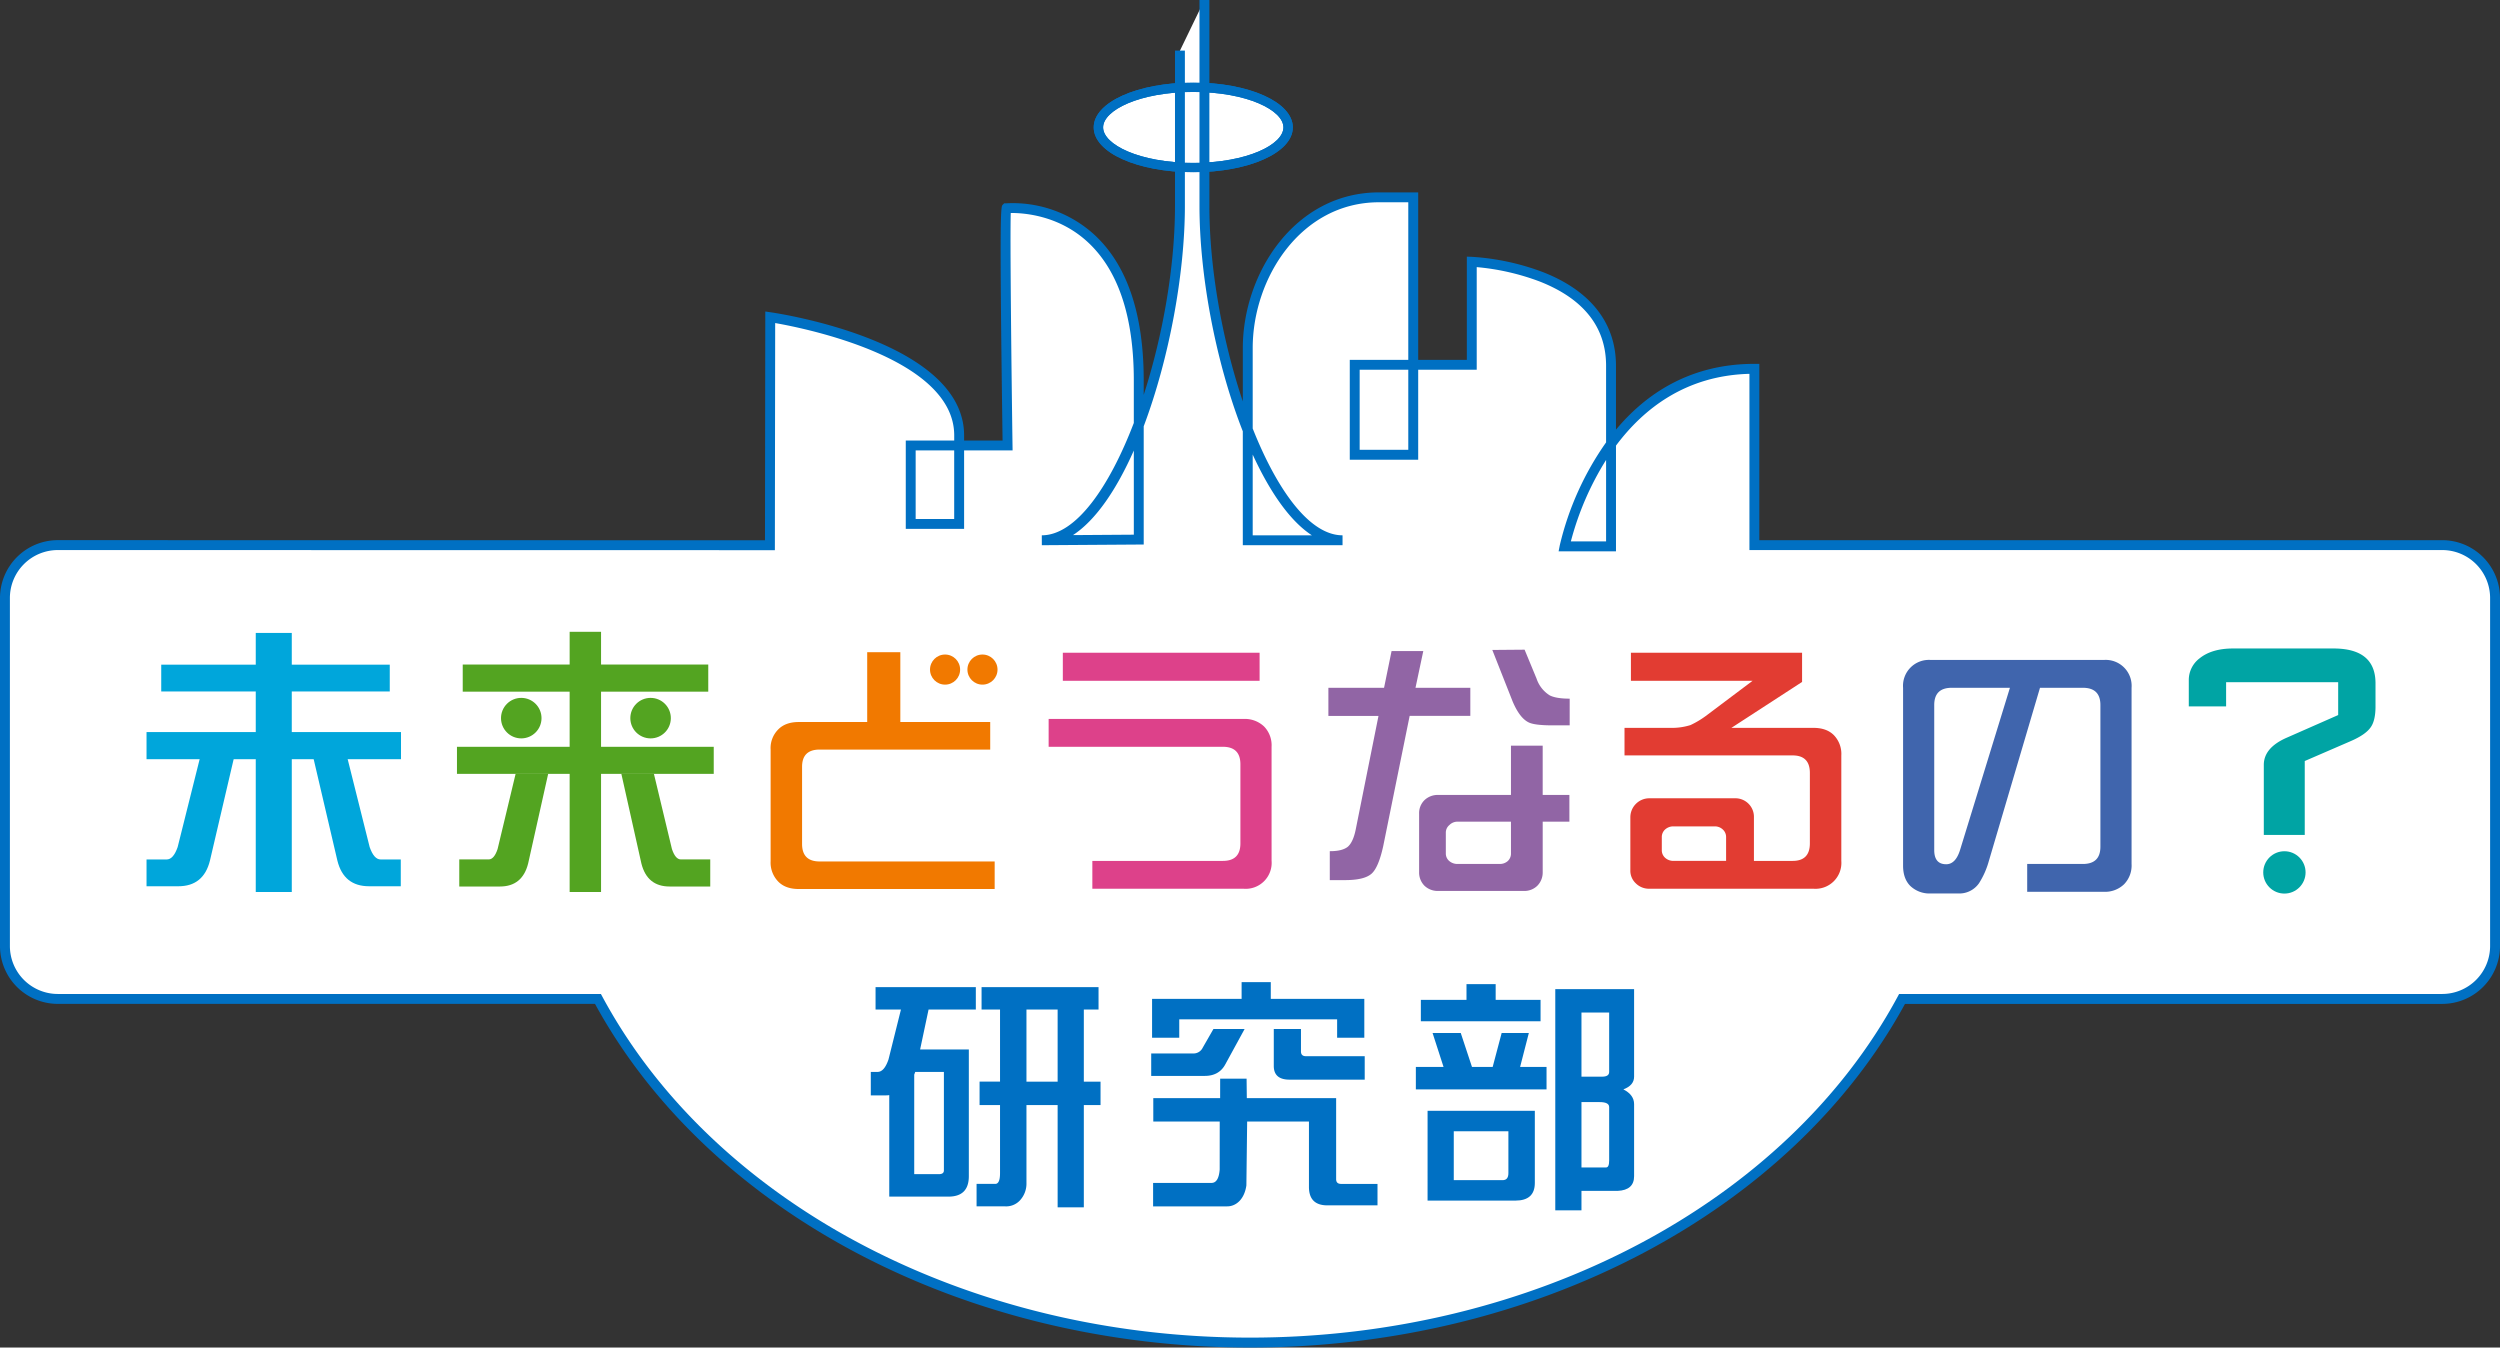 <svg xmlns="http://www.w3.org/2000/svg" width="908.256" height="489.563"><rect width="100%" height="100%" fill="#333333" stroke="none"/><g data-name="グループ 7573"><g data-name="グループ 7565" transform="translate(397.346 29.995)"><ellipse data-name="楕円形 288" cx="34.461" cy="14.579" rx="34.461" ry="14.579" transform="translate(1.708 1.712)" fill="#fff"/><path data-name="パス 17072" d="M36.17 32.58C15.886 32.58 0 25.425 0 16.291S15.886 0 36.17 0s36.17 7.155 36.17 16.291S56.447 32.58 36.17 32.58zm0-29.16c-19.592 0-32.752 6.656-32.752 12.871s13.16 12.871 32.752 12.871 32.752-6.656 32.752-12.871S55.762 3.42 36.17 3.42z" fill="#0070c3"/></g><g data-name="グループ 7566"><path data-name="パス 17073" d="M437.574 0v74.8c0 50.874 23.45 121.474 50.178 121.474h-34.439v-69.805c0-26.507 18.329-54.783 47.659-54.783h12.464v93.528h-21.262v-32.693H534.7v-37.42s50.593 1.988 50.593 37.774v65.607h-16.864s12.6-64.5 68.941-64.5v64.047h249.887a19.26 19.26 0 0119.2 19.2V343.7a19.26 19.26 0 01-19.2 19.2H691.018c-39.561 73.443-130.728 124.852-236.892 124.852S256.795 436.343 217.234 362.9H20.999a19.26 19.26 0 01-19.2-19.2V217.244a19.26 19.26 0 0119.2-19.2l258.713.044.115-82.833s68.635 9.95 68.635 42.931v32.176h-17.6v-28.518h35.2s-1.222-86.176-.489-86.176c0 0 48.148-5.081 48.148 62.514v57.855l-35.218.243c26.726 0 50.176-70.6 50.176-121.474V18.392" fill="#fff"/><path data-name="パス 17074" d="M454.127 489.563c-103.272 0-196.536-48.976-237.961-124.852H20.999a21.023 21.023 0 01-21-21V217.237a21.023 21.023 0 0121-21l256.918.042.115-83.11 2.053.3c2.864.413 70.174 10.562 70.174 44.707v1.866h13.976c-1.189-84.387-.644-84.937.044-85.635l.528-.535.761-.006a44 44 0 0131.628 11.057c12.154 10.938 18.317 28.856 18.317 53.256v5.278c6.96-21.559 11.363-46.707 11.363-68.654V18.392h3.594v56.412c0 24.327-5.616 55.267-14.958 80.066v42.952l-36.768.254h-.247l-.013-3.6h.2c12.192-.18 24.234-17.329 33.23-40.811v-15.49c0-23.305-5.748-40.312-17.082-50.545-10.657-9.619-23.362-10.283-27.623-10.248-.285 8.549.206 53.858.64 84.429l.025 1.822h-17.615v28.51h-21.192v-32.098h17.6v-1.866c0-27.935-53.772-38.835-65.045-40.813l-.113 82.513-260.507-.042a17.423 17.423 0 00-17.407 17.4v126.475a17.425 17.425 0 0017.407 17.4h197.31l.51.946c40.547 75.268 132.909 123.9 235.309 123.9s194.764-48.636 235.311-123.9l.507-.946h197.312a17.423 17.423 0 0017.4-17.4V217.237a17.421 17.421 0 00-17.4-17.4H635.573v-64.024c-23.085.6-38.473 12.661-48.483 26.078v38.4h-20.844l.417-2.141a107.816 107.816 0 0116.832-37.426v-27.837c0-14.005-8.1-24.3-24.079-30.6a86.361 86.361 0 00-22.92-5.242v37.288h-21.261v32.693h-24.859v-36.29h21.259V73.487h-10.663c-28.33 0-45.862 27.5-45.862 52.985v29.2c8.954 22.569 20.733 38.808 32.641 38.808v3.6h-36.235v-41.389c-.191-.482-.375-.958-.554-1.424-9.367-24.436-15.186-55.265-15.186-80.46V.007h3.594v74.8c0 22.756 4.735 48.953 12.146 71.024v-19.355c0-27.21 18.908-56.582 49.456-56.582h14.263v60.834h17.669V93.236l1.868.073a88.136 88.136 0 0125.882 5.59c17.294 6.8 26.436 18.545 26.436 33.979v23.211c10.826-12.963 26.891-23.9 50.28-23.9h1.8v64.056h248.089a21.023 21.023 0 0121 21V343.72a21.023 21.023 0 01-21 21H692.088c-41.425 75.867-134.689 124.843-237.961 124.843zm116.571-292.874h12.8v-29.59a106.478 106.478 0 00-12.8 29.59zm-115.588-2.208h21.5c-9.126-5.953-16.43-18.3-21.5-29.336zm-43.189-30.806c-6.217 14.05-13.724 25.245-22.1 30.729l22.1-.153zm-79.26 24.88h14v-24.916h-14zm161.307-25.136h17.667v-29.1h-17.666z" fill="#0070c3"/></g><path data-name="パス 17075" d="M433.516 62.575c-20.284 0-36.17-7.155-36.17-16.289s15.886-16.291 36.17-16.291 36.17 7.155 36.17 16.291-15.893 16.289-36.17 16.289zm0-29.16c-19.592 0-32.752 6.656-32.752 12.871s13.16 12.871 32.752 12.871 32.752-6.656 32.752-12.871-13.16-12.871-32.752-12.871z" fill="#0070c3"/><g data-name="グループ 7567" fill="#0070c3"><path data-name="パス 17076" d="M354.52 358.622v8.153h-17.172l-3.07 14.5h17.7v46.032q0 7.429-7.409 7.429h-21.5v-36.879a6.505 6.505 0 01-1.086.092h-5.618v-8.518h2.447q2.444 0 3.986-4.532l4.519-18.124h-9.223v-8.153zm-22.381 31.8v36.153h8.954q1.827 0 1.828-1.359v-35.791h-10.417c-.122.366-.243.699-.37 1.001zm66.962-31.8v8.153h-5.345v26.189h6.071v8.516h-6.071v37.151h-9.516V401.48h-11.326v28.273a8.96 8.96 0 01-2.357 6.341 6.838 6.838 0 01-5.437 2.177h-10.328v-8.157h6.8q1.717 0 1.722-3.9v-24.738h-7.432v-8.516h7.432v-26.185h-6.708v-8.153zm-14.861 34.342v-26.189h-11.326v26.189z"/><path data-name="パス 17077" d="M440.84 373.844h11.328l-6.979 12.776q-2.265 4.263-7.52 4.259h-19.432v-8.155h15.174a3.694 3.694 0 003.533-2.084zm-21.848 25.1h24.287l.008-7.069h9.6l.082 7.069h32.452v29.452c0 1.149.6 1.722 1.812 1.722h13.215v7.794h-18.2q-6.709 0-6.706-6.706v-23.742h-22.45l-.283 23.2c-.726 5.075-3.768 7.612-6.968 7.612h-26.92v-8.518h21.2q2.63 0 2.99-4.895l.013-17.4h-24.132zm32.087-42.136h10.6v6.073h33.979v14.133h-9.877v-6.7h-57.355v6.7h-9.874v-14.133h32.528zm11.688 17.036h9.879v8.155q0 1.724 1.81 1.724h21.347v8.516h-27.325q-5.709 0-5.71-4.984z"/><path data-name="パス 17078" d="M520.457 375.292h10.239l4.076 12.324h7.522l3.261-12.324h9.876l-3.17 12.324h9.6v8.155h-47.477v-8.155h10.059zm12.322-17.759h10.6v5.71h16.31v7.79h-43.491v-7.79h16.581zm-14.136 46.032h38.963v26.187q0 6.432-7.067 6.431h-31.9zm27.273 25.188q2.085 0 2.086-2.537v-15.221h-19.845v17.759zm28.634 3.9v7.069h-9.514v-80.377h28.634v31.806q0 3.171-3.894 4.62 3.891 2 3.894 5.347v26.187q0 5.076-5.98 5.345zm0-64.787v23.289h7.5q2.56 0 2.56-1.721v-21.567zm0 32.53v23.74h8.962c.73 0 1.1-.843 1.1-2.537v-19.388q0-1.815-3.473-1.814z"/></g><g data-name="グループ 7572"><g data-name="グループ 7568" fill="#00a6db"><path data-name="パス 17079" d="M141.601 241.469v9.736h-35.6v14.763h39.683v9.842h-39.679v48.265H92.918V275.81H53.237v-9.842h39.681v-14.763H58.577v-9.736h34.341v-11.518h13.087v11.518z"/><path data-name="パス 17080" d="M72.552 275.734h12.353l-8.633 36.927q-2.306 9.32-11.516 9.319H53.237v-9.736h7.329q2.409 0 3.978-4.5z"/><path data-name="パス 17081" d="M134.298 307.742q1.569 4.5 3.978 4.5h7.329v9.736h-11.518q-9.213 0-11.516-9.319l-8.633-36.927h12.353z"/></g><path data-name="パス 17082" d="M461.967 312.667a9.44 9.44 0 01-10.214 10.212h-54.9v-10.112h47.42q6.37 0 6.371-6.37v-28.715q0-6.37-6.371-6.37h-63.3V261.2h70.778a10.114 10.114 0 017.484 2.73 9.771 9.771 0 012.73 7.381zm-4.349-65.319h-71.489v-10.212h71.487z" fill="#dd418a"/><path data-name="パス 17083" d="M517.085 236.527l-2.831 13.347h19.919v10.214H512.13l-9.606 47.324q-1.72 7.788-4.246 10.011-2.629 2.325-9.6 2.325h-5.563v-10.516h.2q4.347 0 6.371-1.619 1.922-1.718 2.833-6.167l8.291-41.354h-18.2v-10.214h20.223l2.73-13.347zm53.082 61.984h-9.7v18.4a6.806 6.806 0 01-1.921 4.852 6.709 6.709 0 01-4.955 1.921h-31.148a6.919 6.919 0 01-4.955-1.921 6.806 6.806 0 01-1.921-4.852v-21.336a6.587 6.587 0 011.921-4.852 6.929 6.929 0 014.955-1.921h26.493v-17.9h11.527v17.9h9.7zm-21.232 0h-19.516a4.11 4.11 0 00-2.831 1.214 3.545 3.545 0 00-1.315 2.831v7.482a3.542 3.542 0 001.315 2.831 4.549 4.549 0 002.831 1.011h15.474a4.284 4.284 0 002.831-1.011 3.667 3.667 0 001.214-2.831zm21.334-34.985h-6.166q-6.675 0-8.8-1.111-3.237-1.617-5.762-7.585l-7.381-18.7 11.728-.1 4.349 10.514a11.435 11.435 0 004.752 6.069q2.328 1.211 7.281 1.212z" fill="#9165a5"/><path data-name="パス 17084" d="M668.954 312.767a9.414 9.414 0 01-10.109 10.112h-59.658a6.747 6.747 0 01-4.955-2.022 6.253 6.253 0 01-1.921-4.754v-19.11a6.9 6.9 0 016.876-6.975h31.144a6.739 6.739 0 016.876 6.975v15.775h14.054q6.269 0 6.268-6.37v-25.581q0-6.373-6.268-6.37h-61.072v-10.011h16.683a22.56 22.56 0 007.281-1.01 33.073 33.073 0 005.46-3.236l17.086-12.842h-44.184v-10.212H654.7v10.617l-25.683 16.683h29.829q4.75 0 7.381 2.63a9.765 9.765 0 012.728 7.381zm-41.859 0v-8.6a3.669 3.669 0 00-1.218-2.831 4.224 4.224 0 00-2.944-1.114h-15.031a4.465 4.465 0 00-2.946 1.114 3.669 3.669 0 00-1.218 2.831v4.653a3.662 3.662 0 001.218 2.829 4.442 4.442 0 002.946 1.114z" fill="#e23c32"/><path data-name="パス 17085" d="M774.403 313.88a9.76 9.76 0 01-2.732 7.381 9.968 9.968 0 01-7.379 2.73h-27.808V313.88h20.227q6.369 0 6.37-6.27v-51.465q0-6.269-6.37-6.27h-15.576l-18.6 62.995a29.65 29.65 0 01-3.54 7.989 8.705 8.705 0 01-7.583 3.739h-9.91a10.111 10.111 0 01-7.48-2.728q-2.633-2.633-2.63-7.383v-64.611a9.419 9.419 0 0110.109-10.111h62.79a9.422 9.422 0 0110.112 10.111zm-44.192-64.006h-21.128q-6.37 0-6.371 6.27v52.681q0 5.155 4.349 5.156 3.435 0 5.056-5.259z" fill="#4065ad"/><g data-name="グループ 7569" transform="translate(166.016 229.532)" fill="#53a421"><path data-name="パス 17086" d="M91.298 11.903v9.842H52.349v20.03h40.938v9.842H52.349v42.926H40.937V51.617H0v-9.842h40.936v-20.03H2.095v-9.842h38.842V.003h11.412v11.9z"/><path data-name="パス 17087" d="M21.319 51.549H33.15l-7.289 32.616q-2.095 8.373-10.26 8.375H.838v-9.841h10.68q1.988 0 3.244-3.77z"/><path data-name="パス 17088" d="M78.1 78.927q1.258 3.772 3.246 3.77H92.02v9.841H77.26q-8.169 0-10.26-8.375l-7.29-32.614h11.831z"/><circle data-name="楕円形 289" cx="7.359" cy="7.359" r="7.359" transform="translate(16.001 24.009)"/><circle data-name="楕円形 290" cx="7.359" cy="7.359" r="7.359" transform="translate(62.984 24.009)"/></g><g data-name="グループ 7570" transform="translate(279.969 236.934)" fill="#f17900"><path data-name="パス 17089" d="M81.395 86.046H10.212q-4.753 0-7.379-2.629A9.9 9.9 0 010 75.935V35.388a9.569 9.569 0 012.833-7.381q2.626-2.626 7.379-2.628h24.874V0h12.036v25.379H79.78v10.009H17.797q-6.369 0-6.37 6.27v28.009q0 6.369 6.37 6.369h63.6z"/><circle data-name="楕円形 291" cx="5.468" cy="5.468" r="5.468" transform="translate(57.908 .859)"/><circle data-name="楕円形 292" cx="5.468" cy="5.468" r="5.468" transform="translate(71.496 .859)"/></g><g data-name="グループ 7571" transform="translate(795.192 235.598)" fill="#00a4a4"><path data-name="パス 17090" d="M58.727 33.698l-16.6 7.186v26.841H27.252V42.3q0-6.272 8.4-9.919l18.621-8.2v-11.94H13.559v8.805H0v-9.615a9.855 9.855 0 013.846-7.792Q8.3-.004 16.09-.003h36.464q15.277 0 15.283 12.649v8.4q0 4.957-1.621 7.388-1.825 2.834-7.489 5.264z"/><circle data-name="楕円形 293" cx="7.689" cy="7.689" r="7.689" transform="translate(27.05 73.661)"/></g></g></g></svg>